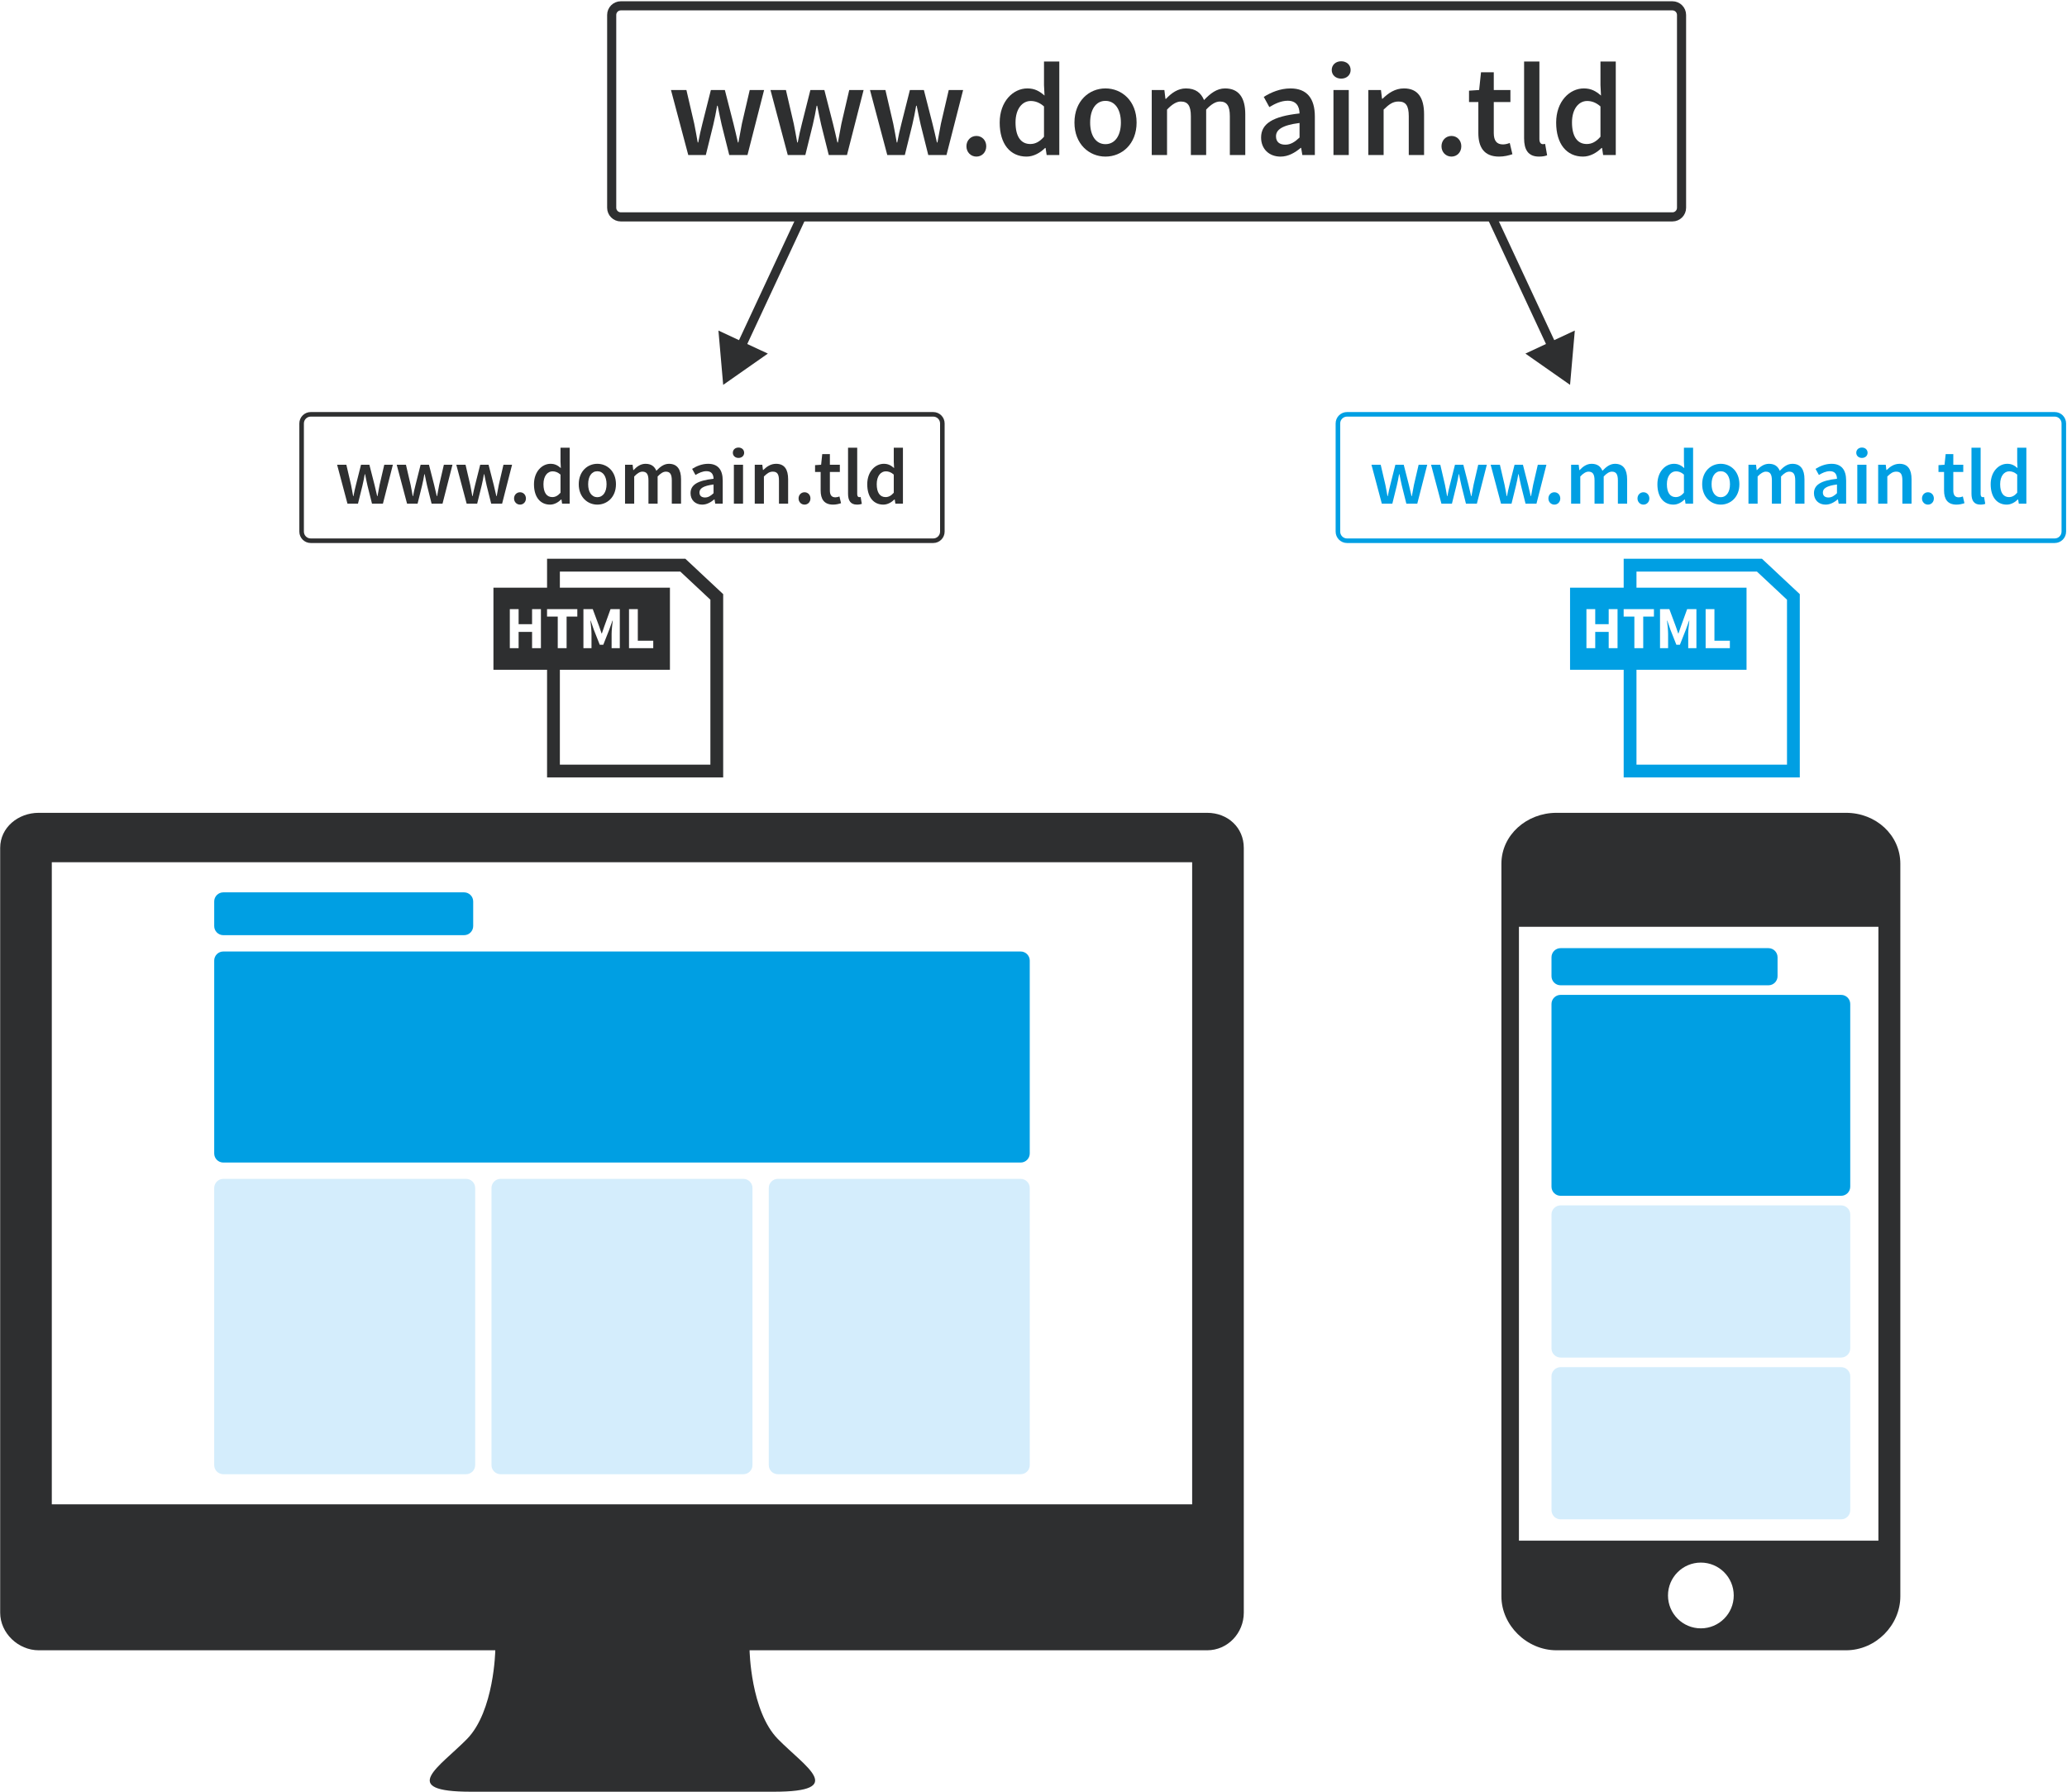 <?xml version="1.0" encoding="utf-8"?>
<!-- Generator: Adobe Illustrator 16.0.0, SVG Export Plug-In . SVG Version: 6.00 Build 0)  -->
<!DOCTYPE svg PUBLIC "-//W3C//DTD SVG 1.1 Tiny//EN" "http://www.w3.org/Graphics/SVG/1.1/DTD/svg11-tiny.dtd">
<svg xmlns="http://www.w3.org/2000/svg" version="1.1" width="300" height="260"><svg xmlns:xlink="http://www.w3.org/1999/xlink" version="1.1" baseProfile="tiny" x="0" y="0" width="300" height="260" viewBox="0 0 453.633 393.215" xml:space="preserve">
<g id="Dynamische" display="none">
	<g display="inline">
		<path fill="#2E2F30" d="M264.939,178.383H138.846h-4.293H8.46c-4.493,0-8.46,3.203-8.46,7.696v152.443v2.956v12.439    c0,4.493,3.967,8.256,8.46,8.256h100.218c0,0-0.226,13.373-6.214,19.476c-5.989,6.102-15.367,11.566,0.904,11.566    c12.987,0,27.053,0,32.202,0c1.302,0,2.033,0,2.033,0c5.148,0,19.214,0,32.201,0c16.27,0,6.893-5.465,0.904-11.566    c-5.987-6.103-6.214-19.476-6.214-19.476h100.445c4.492,0,8.036-3.763,8.036-8.256v-12.439v-2.956V186.079    C272.975,181.586,269.431,178.383,264.939,178.383z M261.641,330.145H11.333V189.223h250.309V330.145z"/>
		<g>
			<path fill="#009FE3" d="M46.98,203.235c0,1.104,0.896,2,2,2h52.849c1.104,0,2-0.896,2-2v-5.398c0-1.104-0.896-2-2-2H48.98     c-1.104,0-2,0.896-2,2V203.235z"/>
			<path fill="#009FE3" d="M46.98,253.135c0,1.104,0.896,2,2,2h175.014c1.104,0,2-0.896,2-2v-42.319c0-1.104-0.896-2-2-2H48.98     c-1.104,0-2,0.896-2,2V253.135z"/>
			<path fill="#D4EDFC" d="M46.98,321.534c0,1.104,0.896,2,2,2h53.285c1.104,0,2-0.896,2-2v-60.818c0-1.104-0.896-2-2-2H48.98     c-1.104,0-2,0.896-2,2V321.534z"/>
			<path fill="#D4EDFC" d="M168.71,321.534c0,1.104,0.896,2,2,2h53.285c1.104,0,2-0.896,2-2v-60.818c0-1.104-0.896-2-2-2H170.71     c-1.104,0-2,0.896-2,2V321.534z"/>
			<path fill="#D4EDFC" d="M107.845,321.534c0,1.104,0.896,2,2,2h53.285c1.104,0,2-0.896,2-2v-60.818c0-1.104-0.896-2-2-2h-53.285     c-1.104,0-2,0.896-2,2V321.534z"/>
		</g>
	</g>
	<g display="inline">
		<g>
			<path fill="#009FE3" d="M340.517,214.234c0,1.104,0.896,2,2,2h45.621c1.104,0,2-0.896,2-2v-4.152c0-1.104-0.896-2-2-2h-45.621     c-1.104,0-2,0.896-2,2V214.234z"/>
			<path fill="#009FE3" d="M340.517,260.431c0,1.104,0.896,2,2,2h61.575c1.104,0,2-0.896,2-2v-40.093c0-1.104-0.896-2-2-2h-61.575     c-1.104,0-2,0.896-2,2V260.431z"/>
			<path fill="#D4EDFC" d="M340.517,295.931c0,1.104,0.896,2,2,2h61.575c1.104,0,2-0.896,2-2v-29.396c0-1.104-0.896-2-2-2h-61.575     c-1.104,0-2,0.896-2,2V295.931z"/>
			<path fill="#D4EDFC" d="M340.517,331.436c0,1.104,0.896,2,2,2h61.575c1.104,0,2-0.896,2-2v-29.398c0-1.104-0.896-2-2-2h-61.575     c-1.104,0-2,0.896-2,2V331.436z"/>
		</g>
		<path fill="#2E2F30" d="M405.163,178.383h-63.543c-6.565,0-12.097,4.885-12.097,11.172v160.791    c0,6.286,5.532,11.827,12.097,11.827h63.543c6.567,0,11.925-5.541,11.925-11.827V189.555    C417.087,183.268,411.73,178.383,405.163,178.383z M373.304,357.361c-3.986,0-7.217-3.231-7.217-7.218    c0-3.983,3.23-7.215,7.217-7.215s7.217,3.231,7.217,7.215C380.521,354.13,377.291,357.361,373.304,357.361z M412.275,338.116    h-78.904V203.401h78.904V338.116z"/>
	</g>
	<g display="inline">
		<path fill="none" stroke="#2E2F30" stroke-width="2" stroke-miterlimit="10" d="M134.23,54.625c0,1.104,0.896,2,2,2h230.834    c1.104,0,2-0.896,2-2V12.306c0-1.104-0.896-2-2-2H136.23c-1.104,0-2,0.896-2,2V54.625z"/>
		<g>
			<path fill="#2E2F30" d="M147.241,28.78h3.388l1.723,7.409c0.292,1.366,0.497,2.702,0.759,4.096h0.117     c0.263-1.395,0.555-2.76,0.905-4.096l1.869-7.409h3.067l1.898,7.409c0.351,1.366,0.643,2.702,0.964,4.096h0.117     c0.263-1.395,0.497-2.73,0.76-4.096l1.723-7.409h3.154l-3.65,14.265h-4.001l-1.665-6.653c-0.321-1.337-0.555-2.644-0.876-4.155     h-0.117c-0.263,1.511-0.525,2.847-0.847,4.184l-1.636,6.624h-3.855L147.241,28.78z"/>
			<path fill="#2E2F30" d="M169.083,28.78h3.388l1.723,7.409c0.292,1.366,0.497,2.702,0.759,4.096h0.117     c0.263-1.395,0.555-2.76,0.905-4.096l1.869-7.409h3.067l1.898,7.409c0.351,1.366,0.643,2.702,0.964,4.096h0.117     c0.263-1.395,0.497-2.73,0.76-4.096l1.723-7.409h3.154l-3.65,14.265h-4.001l-1.665-6.653c-0.321-1.337-0.555-2.644-0.876-4.155     h-0.117c-0.263,1.511-0.525,2.847-0.847,4.184l-1.636,6.624h-3.855L169.083,28.78z"/>
			<path fill="#2E2F30" d="M190.925,28.78h3.388l1.723,7.409c0.292,1.366,0.497,2.702,0.759,4.096h0.117     c0.263-1.395,0.555-2.76,0.905-4.096l1.869-7.409h3.067l1.898,7.409c0.351,1.366,0.643,2.702,0.964,4.096h0.117     c0.263-1.395,0.497-2.73,0.76-4.096l1.723-7.409h3.154l-3.65,14.265h-4.001l-1.665-6.653c-0.321-1.337-0.555-2.644-0.876-4.155     h-0.117c-0.263,1.511-0.525,2.847-0.847,4.184l-1.636,6.624h-3.855L190.925,28.78z"/>
			<path fill="#2E2F30" d="M214.285,38.861c1.227,0,2.161,0.958,2.161,2.266s-0.935,2.266-2.161,2.266s-2.19-0.958-2.19-2.266     S213.059,38.861,214.285,38.861z"/>
			<path fill="#2E2F30" d="M225.47,28.431c1.635,0,2.658,0.61,3.768,1.569l-0.117-2.295v-5.171h3.358v20.511h-2.774l-0.234-1.54     h-0.117c-1.051,1.046-2.512,1.888-4.06,1.888c-3.592,0-5.899-2.76-5.899-7.466C219.396,31.279,222.345,28.431,225.47,28.431z      M226.113,40.633c1.11,0,2.044-0.494,3.008-1.598v-6.653c-0.993-0.871-1.957-1.191-2.921-1.191c-1.84,0-3.329,1.714-3.329,4.707     C222.871,38.978,224.039,40.633,226.113,40.633z"/>
			<path fill="#2E2F30" d="M242.611,28.431c3.592,0,6.834,2.731,6.834,7.496c0,4.735-3.242,7.466-6.834,7.466     c-3.563,0-6.805-2.731-6.805-7.466C235.806,31.163,239.048,28.431,242.611,28.431z M242.611,40.663     c2.103,0,3.388-1.889,3.388-4.735c0-2.876-1.285-4.765-3.388-4.765c-2.103,0-3.359,1.888-3.359,4.765     C239.252,38.774,240.508,40.663,242.611,40.663z"/>
			<path fill="#2E2F30" d="M252.771,28.78h2.774l0.234,1.947h0.117c1.198-1.278,2.6-2.295,4.381-2.295     c2.103,0,3.3,0.959,3.972,2.557c1.373-1.452,2.804-2.557,4.614-2.557c3.038,0,4.439,2.063,4.439,5.666v8.948h-3.388v-8.512     c0-2.354-0.701-3.225-2.19-3.225c-0.905,0-1.898,0.581-3.008,1.772v9.965h-3.359v-8.512c0-2.354-0.701-3.225-2.22-3.225     c-0.876,0-1.898,0.581-3.008,1.772v9.965h-3.359V28.78z"/>
			<path fill="#2E2F30" d="M285.214,33.922c-0.029-1.511-0.672-2.789-2.599-2.789c-1.431,0-2.774,0.639-4.03,1.395l-1.227-2.237     c1.577-0.987,3.592-1.859,5.87-1.859c3.592,0,5.345,2.179,5.345,6.159v8.455h-2.746l-0.263-1.569h-0.088     c-1.285,1.075-2.745,1.917-4.439,1.917c-2.512,0-4.264-1.685-4.264-4.184C276.774,36.16,279.344,34.562,285.214,33.922z      M282.089,40.779c1.168,0,2.074-0.581,3.125-1.569v-3.196c-3.884,0.494-5.169,1.511-5.169,2.935     C280.045,40.227,280.892,40.779,282.089,40.779z"/>
			<path fill="#2E2F30" d="M292.28,24.393c0-1.133,0.876-1.917,2.073-1.917c1.198,0,2.074,0.785,2.074,1.917     c0,1.104-0.876,1.889-2.074,1.889C293.156,26.282,292.28,25.497,292.28,24.393z M292.659,28.78h3.359v14.265h-3.359V28.78z"/>
			<path fill="#2E2F30" d="M300.31,28.78h2.774l0.234,1.918h0.117c1.285-1.25,2.746-2.267,4.702-2.267     c3.066,0,4.41,2.063,4.41,5.666v8.948h-3.359v-8.512c0-2.354-0.671-3.225-2.249-3.225c-1.256,0-2.074,0.61-3.271,1.772v9.965     h-3.359V28.78z"/>
			<path fill="#2E2F30" d="M318.561,38.861c1.227,0,2.161,0.958,2.161,2.266s-0.935,2.266-2.161,2.266s-2.19-0.958-2.19-2.266     S317.334,38.861,318.561,38.861z"/>
			<path fill="#2E2F30" d="M324.459,31.424h-2.044v-2.499l2.22-0.146l0.409-3.893h2.804v3.893h3.651v2.644h-3.651v6.798     c0,1.685,0.643,2.499,2.015,2.499c0.497,0,1.081-0.145,1.49-0.32l0.584,2.47c-0.789,0.262-1.781,0.523-2.92,0.523     c-3.33,0-4.556-2.092-4.556-5.171V31.424z"/>
			<path fill="#2E2F30" d="M334.503,22.534h3.359v17.025c0,0.813,0.379,1.104,0.73,1.104c0.146,0,0.263,0,0.526-0.058l0.438,2.499     c-0.409,0.174-0.993,0.291-1.782,0.291c-2.395,0-3.271-1.54-3.271-4.009V22.534z"/>
			<path fill="#2E2F30" d="M347.616,28.431c1.635,0,2.658,0.61,3.768,1.569l-0.117-2.295v-5.171h3.359v20.511h-2.775l-0.232-1.54     H351.5c-1.053,1.046-2.512,1.888-4.061,1.888c-3.592,0-5.899-2.76-5.899-7.466C341.541,31.279,344.491,28.431,347.616,28.431z      M348.258,40.633c1.109,0,2.045-0.494,3.008-1.598v-6.653c-0.992-0.871-1.957-1.191-2.92-1.191c-1.84,0-3.33,1.714-3.33,4.707     C345.017,38.978,346.184,40.633,348.258,40.633z"/>
		</g>
	</g>
	<path display="inline" fill="#2E2F30" d="M150.395,121.125h-30.352v6.354h-11.77v18.015h11.77v23.63h38.659v-40.229   L150.395,121.125z M118.696,140.746h-1.943v-3.571h-2.955v3.571h-1.931v-8.562h1.931v3.296h2.955v-3.296h1.943V140.746z    M120.038,133.813v-1.628h6.645v1.628h-2.351v6.933h-1.943v-6.933H120.038z M155.893,166.315h-33.04v-20.82h24.16v-18.015h-24.16   v-3.544h26.436c0.681,0.63,5.864,5.489,6.604,6.177C155.893,131.25,155.893,163.759,155.893,166.315z M134.406,134.693   l-0.709,1.982l-1.313,3.322h-0.775l-1.313-3.322l-0.683-1.982h-0.053c0.092,0.827,0.237,2.075,0.237,2.915v3.139h-1.773v-8.562   h2.049l1.431,3.847l0.512,1.497h0.053l0.512-1.497l1.392-3.847h2.036v8.562h-1.799v-3.139c0-0.84,0.157-2.088,0.25-2.915H134.406z    M143.351,139.118v1.628h-5.319v-8.562h1.931v6.934H143.351z"/>
	<path display="inline" fill="#009FE3" d="M386.713,121.125h-30.351v6.354h-11.771v18.015h11.771v23.63h38.658v-40.229   L386.713,121.125z M355.015,140.746h-1.943v-3.571h-2.954v3.571h-1.931v-8.562h1.931v3.296h2.954v-3.296h1.943V140.746z    M356.357,133.813v-1.628h6.645v1.628h-2.351v6.933h-1.943v-6.933H356.357z M392.211,166.315h-33.039v-20.82h24.158v-18.015   h-24.158v-3.544h26.436c0.68,0.63,5.863,5.489,6.604,6.177C392.211,131.25,392.211,163.759,392.211,166.315z M370.725,134.693   l-0.71,1.982l-1.313,3.322h-0.775l-1.313-3.322l-0.683-1.982h-0.054c0.093,0.827,0.237,2.075,0.237,2.915v3.139h-1.773v-8.562   h2.049l1.432,3.847l0.512,1.497h0.053l0.513-1.497l1.392-3.847h2.035v8.562h-1.799v-3.139c0-0.84,0.157-2.088,0.249-2.915H370.725z    M379.67,139.118v1.628h-5.319v-8.562h1.931v6.934H379.67z"/>
	<g display="inline">
		
			<line fill="none" stroke="#2E2F30" stroke-width="2" stroke-miterlimit="10" x1="328.814" y1="56.625" x2="350.582" y2="103.304"/>
		<g>
			<polygon fill="#2E2F30" points="344.418,104.246 354.22,111.108 355.265,99.188    "/>
		</g>
	</g>
	<g display="inline">
		
			<line fill="none" stroke="#2E2F30" stroke-width="2" stroke-miterlimit="10" x1="177.832" y1="56.625" x2="156.066" y2="103.304"/>
		<g>
			<polygon fill="#2E2F30" points="151.383,99.188 152.427,111.108 162.229,104.246    "/>
		</g>
	</g>
</g>
<g id="Responsive_Webdesign" display="none">
	<g display="inline">
		<path fill="#2E2F30" d="M264.939,178.383H138.846h-4.293H8.46c-4.493,0-8.46,3.203-8.46,7.696v152.443v2.956v12.439    c0,4.493,3.967,8.256,8.46,8.256h100.218c0,0-0.226,13.373-6.214,19.476c-5.989,6.102-15.367,11.566,0.904,11.566    c12.987,0,27.053,0,32.202,0c1.302,0,2.033,0,2.033,0c5.148,0,19.214,0,32.201,0c16.27,0,6.893-5.465,0.904-11.566    c-5.987-6.103-6.214-19.476-6.214-19.476h100.445c4.492,0,8.036-3.763,8.036-8.256v-12.439v-2.956V186.079    C272.975,181.586,269.431,178.383,264.939,178.383z M261.641,330.145H11.333V189.223h250.309V330.145z"/>
		<g>
			<path fill="#009FE3" d="M46.98,203.235c0,1.104,0.896,2,2,2h52.849c1.104,0,2-0.896,2-2v-5.398c0-1.104-0.896-2-2-2H48.98     c-1.104,0-2,0.896-2,2V203.235z"/>
			<path fill="#009FE3" d="M46.98,253.135c0,1.104,0.896,2,2,2h175.014c1.104,0,2-0.896,2-2v-42.319c0-1.104-0.896-2-2-2H48.98     c-1.104,0-2,0.896-2,2V253.135z"/>
			<path fill="#D4EDFC" d="M46.98,321.534c0,1.104,0.896,2,2,2h53.285c1.104,0,2-0.896,2-2v-60.818c0-1.104-0.896-2-2-2H48.98     c-1.104,0-2,0.896-2,2V321.534z"/>
			<path fill="#D4EDFC" d="M168.71,321.534c0,1.104,0.896,2,2,2h53.285c1.104,0,2-0.896,2-2v-60.818c0-1.104-0.896-2-2-2H170.71     c-1.104,0-2,0.896-2,2V321.534z"/>
			<path fill="#D4EDFC" d="M107.845,321.534c0,1.104,0.896,2,2,2h53.285c1.104,0,2-0.896,2-2v-60.818c0-1.104-0.896-2-2-2h-53.285     c-1.104,0-2,0.896-2,2V321.534z"/>
		</g>
	</g>
	<g display="inline">
		<g>
			<path fill="#009FE3" d="M378.517,214.234c0,1.104,0.896,2,2,2h45.621c1.104,0,2-0.896,2-2v-4.152c0-1.104-0.896-2-2-2h-45.621     c-1.104,0-2,0.896-2,2V214.234z"/>
			<path fill="#009FE3" d="M378.517,260.431c0,1.104,0.896,2,2,2h61.575c1.104,0,2-0.896,2-2v-40.093c0-1.104-0.896-2-2-2h-61.575     c-1.104,0-2,0.896-2,2V260.431z"/>
			<path fill="#D4EDFC" d="M378.517,295.931c0,1.104,0.896,2,2,2h61.575c1.104,0,2-0.896,2-2v-29.396c0-1.104-0.896-2-2-2h-61.575     c-1.104,0-2,0.896-2,2V295.931z"/>
			<path fill="#D4EDFC" d="M378.517,331.436c0,1.104,0.896,2,2,2h61.575c1.104,0,2-0.896,2-2v-29.398c0-1.104-0.896-2-2-2h-61.575     c-1.104,0-2,0.896-2,2V331.436z"/>
		</g>
		<path fill="#2E2F30" d="M443.163,178.383H379.62c-6.566,0-12.098,4.885-12.098,11.172v160.791c0,6.286,5.531,11.827,12.098,11.827    h63.543c6.567,0,11.925-5.541,11.925-11.827V189.555C455.087,183.268,449.73,178.383,443.163,178.383z M411.304,357.361    c-3.986,0-7.217-3.231-7.217-7.218c0-3.983,3.23-7.215,7.217-7.215s7.217,3.231,7.217,7.215    C418.521,354.13,415.291,357.361,411.304,357.361z M450.275,338.116h-78.903V203.401h78.903V338.116z"/>
	</g>
	<g display="inline">
		<path fill="none" stroke="#2E2F30" stroke-width="2" stroke-miterlimit="10" d="M200.189,41.829c0,1.104,0.896,2,2,2h230.834    c1.104,0,2-0.896,2-2V-0.491c0-1.104-0.896-2-2-2H202.189c-1.104,0-2,0.896-2,2V41.829z"/>
		<g>
			<path fill="#2E2F30" d="M213.2,15.983h3.388l1.723,7.409c0.292,1.366,0.497,2.702,0.759,4.096h0.117     c0.263-1.395,0.555-2.76,0.905-4.096l1.869-7.409h3.067l1.898,7.409c0.351,1.366,0.643,2.702,0.964,4.096h0.117     c0.263-1.395,0.497-2.73,0.76-4.096l1.723-7.409h3.154l-3.65,14.265h-4.001l-1.665-6.653c-0.321-1.337-0.555-2.644-0.876-4.155     h-0.117c-0.263,1.511-0.525,2.847-0.847,4.184l-1.636,6.624h-3.855L213.2,15.983z"/>
			<path fill="#2E2F30" d="M235.042,15.983h3.388l1.723,7.409c0.292,1.366,0.497,2.702,0.759,4.096h0.117     c0.263-1.395,0.555-2.76,0.905-4.096l1.869-7.409h3.067l1.898,7.409c0.351,1.366,0.643,2.702,0.964,4.096h0.117     c0.263-1.395,0.497-2.73,0.76-4.096l1.723-7.409h3.154l-3.65,14.265h-4.001l-1.665-6.653c-0.321-1.337-0.555-2.644-0.876-4.155     h-0.117c-0.263,1.511-0.525,2.847-0.847,4.184l-1.636,6.624h-3.855L235.042,15.983z"/>
			<path fill="#2E2F30" d="M256.884,15.983h3.388l1.723,7.409c0.292,1.366,0.497,2.702,0.759,4.096h0.117     c0.263-1.395,0.555-2.76,0.905-4.096l1.869-7.409h3.067l1.898,7.409c0.351,1.366,0.643,2.702,0.964,4.096h0.117     c0.263-1.395,0.497-2.73,0.76-4.096l1.723-7.409h3.154l-3.65,14.265h-4.001l-1.665-6.653c-0.321-1.337-0.555-2.644-0.876-4.155     h-0.117c-0.263,1.511-0.525,2.847-0.847,4.184l-1.636,6.624h-3.855L256.884,15.983z"/>
			<path fill="#2E2F30" d="M280.244,26.065c1.227,0,2.161,0.958,2.161,2.266s-0.935,2.266-2.161,2.266s-2.19-0.958-2.19-2.266     S279.018,26.065,280.244,26.065z"/>
			<path fill="#2E2F30" d="M291.429,15.635c1.635,0,2.658,0.61,3.768,1.569l-0.117-2.295V9.737h3.358v20.511h-2.774l-0.234-1.54     h-0.117c-1.051,1.046-2.512,1.888-4.06,1.888c-3.592,0-5.899-2.76-5.899-7.466C285.354,18.482,288.304,15.635,291.429,15.635z      M292.072,27.837c1.11,0,2.044-0.494,3.008-1.598v-6.653c-0.993-0.871-1.957-1.191-2.921-1.191c-1.84,0-3.329,1.714-3.329,4.707     C288.83,26.181,289.998,27.837,292.072,27.837z"/>
			<path fill="#2E2F30" d="M308.57,15.635c3.592,0,6.834,2.731,6.834,7.496c0,4.735-3.242,7.466-6.834,7.466     c-3.563,0-6.805-2.731-6.805-7.466C301.765,18.366,305.007,15.635,308.57,15.635z M308.57,27.866     c2.103,0,3.388-1.889,3.388-4.735c0-2.876-1.285-4.765-3.388-4.765c-2.103,0-3.359,1.888-3.359,4.765     C305.211,25.978,306.467,27.866,308.57,27.866z"/>
			<path fill="#2E2F30" d="M318.73,15.983h2.774l0.234,1.947h0.117c1.198-1.278,2.6-2.295,4.381-2.295     c2.103,0,3.3,0.959,3.972,2.557c1.373-1.452,2.804-2.557,4.614-2.557c3.038,0,4.439,2.063,4.439,5.666v8.948h-3.388v-8.512     c0-2.354-0.701-3.225-2.19-3.225c-0.905,0-1.898,0.581-3.008,1.772v9.965h-3.359v-8.512c0-2.354-0.701-3.225-2.22-3.225     c-0.876,0-1.898,0.581-3.008,1.772v9.965h-3.359V15.983z"/>
			<path fill="#2E2F30" d="M351.173,21.126c-0.029-1.511-0.672-2.789-2.599-2.789c-1.432,0-2.775,0.639-4.031,1.395l-1.227-2.237     c1.577-0.987,3.591-1.859,5.871-1.859c3.592,0,5.344,2.179,5.344,6.159v8.455h-2.745l-0.263-1.569h-0.088     c-1.285,1.075-2.745,1.917-4.439,1.917c-2.511,0-4.264-1.685-4.264-4.184C342.733,23.363,345.303,21.765,351.173,21.126z      M348.048,27.982c1.169,0,2.073-0.581,3.125-1.569v-3.196c-3.884,0.494-5.169,1.511-5.169,2.935     C346.004,27.431,346.851,27.982,348.048,27.982z"/>
			<path fill="#2E2F30" d="M358.239,11.597c0-1.133,0.876-1.917,2.073-1.917c1.198,0,2.073,0.785,2.073,1.917     c0,1.104-0.875,1.889-2.073,1.889C359.115,13.485,358.239,12.701,358.239,11.597z M358.618,15.983h3.359v14.265h-3.359V15.983z"/>
			<path fill="#2E2F30" d="M366.268,15.983h2.775l0.233,1.918h0.116c1.285-1.25,2.746-2.267,4.703-2.267     c3.066,0,4.41,2.063,4.41,5.666v8.948h-3.359v-8.512c0-2.354-0.672-3.225-2.248-3.225c-1.256,0-2.074,0.61-3.271,1.772v9.965     h-3.359V15.983z"/>
			<path fill="#2E2F30" d="M384.52,26.065c1.227,0,2.16,0.958,2.16,2.266s-0.934,2.266-2.16,2.266s-2.191-0.958-2.191-2.266     S383.293,26.065,384.52,26.065z"/>
			<path fill="#2E2F30" d="M390.418,18.627h-2.045v-2.499l2.22-0.146l0.409-3.893h2.803v3.893h3.651v2.644h-3.651v6.798     c0,1.685,0.643,2.499,2.016,2.499c0.496,0,1.08-0.145,1.49-0.32l0.584,2.47c-0.789,0.262-1.781,0.523-2.921,0.523     c-3.329,0-4.556-2.092-4.556-5.171V18.627z"/>
			<path fill="#2E2F30" d="M400.462,9.737h3.358v17.025c0,0.813,0.38,1.104,0.73,1.104c0.146,0,0.263,0,0.525-0.058l0.438,2.499     c-0.409,0.174-0.993,0.291-1.782,0.291c-2.395,0-3.271-1.54-3.271-4.009V9.737z"/>
			<path fill="#2E2F30" d="M413.575,15.635c1.635,0,2.658,0.61,3.768,1.569l-0.117-2.295V9.737h3.359v20.511h-2.775l-0.232-1.54     h-0.117c-1.053,1.046-2.512,1.888-4.061,1.888c-3.592,0-5.898-2.76-5.898-7.466C407.5,18.482,410.45,15.635,413.575,15.635z      M414.217,27.837c1.109,0,2.045-0.494,3.008-1.598v-6.653c-0.992-0.871-1.957-1.191-2.92-1.191c-1.84,0-3.33,1.714-3.33,4.707     C410.975,26.181,412.143,27.837,414.217,27.837z"/>
		</g>
	</g>
	<path display="inline" fill="#009FE3" d="M333.513,89.125h-30.351v6.354h-11.771v18.015h11.771v23.63h38.658V96.896L333.513,89.125   z M301.815,108.746h-1.943v-3.571h-2.954v3.571h-1.931v-8.562h1.931v3.296h2.954v-3.296h1.943V108.746z M303.157,101.813v-1.628   h6.645v1.628h-2.351v6.933h-1.943v-6.933H303.157z M339.011,134.315h-33.039v-20.82h24.158V95.479h-24.158v-3.544h26.436   c0.68,0.63,5.863,5.489,6.604,6.177C339.011,99.25,339.011,131.759,339.011,134.315z M317.525,102.693l-0.71,1.982l-1.313,3.322   h-0.775l-1.313-3.322l-0.683-1.982h-0.054c0.093,0.827,0.237,2.075,0.237,2.915v3.139h-1.773v-8.562h2.049l1.432,3.847l0.512,1.497   h0.053l0.513-1.497l1.392-3.847h2.035v8.562h-1.799v-3.139c0-0.84,0.157-2.088,0.249-2.915H317.525z M326.47,107.118v1.628h-5.319   v-8.562h1.931v6.934H326.47z"/>
	<g display="inline">
		<line fill="none" stroke="#2E2F30" stroke-width="2" stroke-miterlimit="10" x1="319.82" y1="43.829" x2="319.821" y2="75.514"/>
		<g>
			<polygon fill="#2E2F30" points="313.837,73.763 319.821,84.125 325.804,73.763    "/>
		</g>
	</g>
	<g display="inline">
		
			<line fill="none" stroke="#2E2F30" stroke-width="2" stroke-miterlimit="10" x1="345.821" y1="142.116" x2="363.995" y2="168.071"/>
		<g>
			<polygon fill="#2E2F30" points="358.089,170.069 368.934,175.125 367.892,163.205    "/>
		</g>
	</g>
	<g display="inline">
		
			<line fill="none" stroke="#2E2F30" stroke-width="2" stroke-miterlimit="10" x1="299.176" y1="142.116" x2="281.002" y2="168.071"/>
		<g>
			<polygon fill="#2E2F30" points="277.104,163.205 276.063,175.125 286.908,170.069    "/>
		</g>
	</g>
</g>
<g id="Unterschiedliche">
	<g>
		<path fill="#2E2F30" d="M264.939,178.383H138.846h-4.293H8.46c-4.493,0-8.46,3.203-8.46,7.696v152.443v2.956v12.439    c0,4.493,3.967,8.256,8.46,8.256h100.218c0,0-0.226,13.373-6.214,19.476c-5.989,6.102-15.367,11.566,0.904,11.566    c12.987,0,27.053,0,32.202,0c1.302,0,2.033,0,2.033,0c5.148,0,19.214,0,32.201,0c16.27,0,6.893-5.465,0.904-11.566    c-5.987-6.103-6.214-19.476-6.214-19.476h100.445c4.492,0,8.036-3.763,8.036-8.256v-12.439v-2.956V186.079    C272.975,181.586,269.431,178.383,264.939,178.383z M261.641,330.145H11.333V189.223h250.309V330.145z"/>
		<g>
			<path fill="#009FE3" d="M46.98,203.235c0,1.104,0.896,2,2,2h52.849c1.104,0,2-0.896,2-2v-5.398c0-1.104-0.896-2-2-2H48.98     c-1.104,0-2,0.896-2,2V203.235z"/>
			<path fill="#009FE3" d="M46.98,253.135c0,1.104,0.896,2,2,2h175.014c1.104,0,2-0.896,2-2v-42.319c0-1.104-0.896-2-2-2H48.98     c-1.104,0-2,0.896-2,2V253.135z"/>
			<path fill="#D4EDFC" d="M46.98,321.534c0,1.104,0.896,2,2,2h53.285c1.104,0,2-0.896,2-2v-60.818c0-1.104-0.896-2-2-2H48.98     c-1.104,0-2,0.896-2,2V321.534z"/>
			<path fill="#D4EDFC" d="M168.71,321.534c0,1.104,0.896,2,2,2h53.285c1.104,0,2-0.896,2-2v-60.818c0-1.104-0.896-2-2-2H170.71     c-1.104,0-2,0.896-2,2V321.534z"/>
			<path fill="#D4EDFC" d="M107.845,321.534c0,1.104,0.896,2,2,2h53.285c1.104,0,2-0.896,2-2v-60.818c0-1.104-0.896-2-2-2h-53.285     c-1.104,0-2,0.896-2,2V321.534z"/>
		</g>
	</g>
	<g>
		<g>
			<path fill="#009FE3" d="M340.517,214.234c0,1.104,0.896,2,2,2h45.621c1.104,0,2-0.896,2-2v-4.152c0-1.104-0.896-2-2-2h-45.621     c-1.104,0-2,0.896-2,2V214.234z"/>
			<path fill="#009FE3" d="M340.517,260.431c0,1.104,0.896,2,2,2h61.575c1.104,0,2-0.896,2-2v-40.093c0-1.104-0.896-2-2-2h-61.575     c-1.104,0-2,0.896-2,2V260.431z"/>
			<path fill="#D4EDFC" d="M340.517,295.931c0,1.104,0.896,2,2,2h61.575c1.104,0,2-0.896,2-2v-29.396c0-1.104-0.896-2-2-2h-61.575     c-1.104,0-2,0.896-2,2V295.931z"/>
			<path fill="#D4EDFC" d="M340.517,331.436c0,1.104,0.896,2,2,2h61.575c1.104,0,2-0.896,2-2v-29.398c0-1.104-0.896-2-2-2h-61.575     c-1.104,0-2,0.896-2,2V331.436z"/>
		</g>
		<path fill="#2E2F30" d="M405.163,178.383h-63.543c-6.565,0-12.097,4.885-12.097,11.172v160.791    c0,6.286,5.532,11.827,12.097,11.827h63.543c6.567,0,11.925-5.541,11.925-11.827V189.555    C417.087,183.268,411.73,178.383,405.163,178.383z M373.304,357.361c-3.986,0-7.217-3.231-7.217-7.218    c0-3.983,3.23-7.215,7.217-7.215s7.217,3.231,7.217,7.215C380.521,354.13,377.291,357.361,373.304,357.361z M412.275,338.116    h-78.904V203.401h78.904V338.116z"/>
	</g>
	<g>
		<path fill="none" stroke="#2E2F30" stroke-width="2" stroke-miterlimit="10" d="M134.23,45.598c0,1.104,0.896,2,2,2h230.834    c1.104,0,2-0.896,2-2V3.279c0-1.104-0.896-2-2-2H136.23c-1.104,0-2,0.896-2,2V45.598z"/>
		<g>
			<path fill="#2E2F30" d="M147.241,19.753h3.388l1.723,7.409c0.292,1.366,0.497,2.702,0.759,4.096h0.117     c0.263-1.395,0.555-2.76,0.905-4.096l1.869-7.409h3.067l1.898,7.409c0.351,1.366,0.643,2.702,0.964,4.096h0.117     c0.263-1.395,0.497-2.73,0.76-4.096l1.723-7.409h3.154l-3.65,14.265h-4.001l-1.665-6.653c-0.321-1.337-0.555-2.644-0.876-4.155     h-0.117c-0.263,1.511-0.525,2.847-0.847,4.184l-1.636,6.624h-3.855L147.241,19.753z"/>
			<path fill="#2E2F30" d="M169.083,19.753h3.388l1.723,7.409c0.292,1.366,0.497,2.702,0.759,4.096h0.117     c0.263-1.395,0.555-2.76,0.905-4.096l1.869-7.409h3.067l1.898,7.409c0.351,1.366,0.643,2.702,0.964,4.096h0.117     c0.263-1.395,0.497-2.73,0.76-4.096l1.723-7.409h3.154l-3.65,14.265h-4.001l-1.665-6.653c-0.321-1.337-0.555-2.644-0.876-4.155     h-0.117c-0.263,1.511-0.525,2.847-0.847,4.184l-1.636,6.624h-3.855L169.083,19.753z"/>
			<path fill="#2E2F30" d="M190.925,19.753h3.388l1.723,7.409c0.292,1.366,0.497,2.702,0.759,4.096h0.117     c0.263-1.395,0.555-2.76,0.905-4.096l1.869-7.409h3.067l1.898,7.409c0.351,1.366,0.643,2.702,0.964,4.096h0.117     c0.263-1.395,0.497-2.73,0.76-4.096l1.723-7.409h3.154l-3.65,14.265h-4.001l-1.665-6.653c-0.321-1.337-0.555-2.644-0.876-4.155     h-0.117c-0.263,1.511-0.525,2.847-0.847,4.184l-1.636,6.624h-3.855L190.925,19.753z"/>
			<path fill="#2E2F30" d="M214.285,29.834c1.227,0,2.161,0.958,2.161,2.266s-0.935,2.266-2.161,2.266s-2.19-0.958-2.19-2.266     S213.059,29.834,214.285,29.834z"/>
			<path fill="#2E2F30" d="M225.47,19.404c1.635,0,2.658,0.61,3.768,1.569l-0.117-2.295v-5.171h3.358v20.511h-2.774l-0.234-1.54     h-0.117c-1.051,1.046-2.512,1.888-4.06,1.888c-3.592,0-5.899-2.76-5.899-7.466C219.396,22.252,222.345,19.404,225.47,19.404z      M226.113,31.606c1.11,0,2.044-0.494,3.008-1.598v-6.653c-0.993-0.871-1.957-1.191-2.921-1.191c-1.84,0-3.329,1.714-3.329,4.707     C222.871,29.951,224.039,31.606,226.113,31.606z"/>
			<path fill="#2E2F30" d="M242.611,19.404c3.592,0,6.834,2.731,6.834,7.496c0,4.735-3.242,7.466-6.834,7.466     c-3.563,0-6.805-2.731-6.805-7.466C235.806,22.136,239.048,19.404,242.611,19.404z M242.611,31.636     c2.103,0,3.388-1.889,3.388-4.735c0-2.876-1.285-4.765-3.388-4.765c-2.103,0-3.359,1.888-3.359,4.765     C239.252,29.747,240.508,31.636,242.611,31.636z"/>
			<path fill="#2E2F30" d="M252.771,19.753h2.774l0.234,1.947h0.117c1.198-1.278,2.6-2.295,4.381-2.295     c2.103,0,3.3,0.959,3.972,2.557c1.373-1.452,2.804-2.557,4.614-2.557c3.038,0,4.439,2.063,4.439,5.666v8.948h-3.388v-8.512     c0-2.354-0.701-3.225-2.19-3.225c-0.905,0-1.898,0.581-3.008,1.772v9.965h-3.359v-8.512c0-2.354-0.701-3.225-2.22-3.225     c-0.876,0-1.898,0.581-3.008,1.772v9.965h-3.359V19.753z"/>
			<path fill="#2E2F30" d="M285.214,24.896c-0.029-1.511-0.672-2.789-2.599-2.789c-1.431,0-2.774,0.639-4.03,1.395l-1.227-2.237     c1.577-0.987,3.592-1.859,5.87-1.859c3.592,0,5.345,2.179,5.345,6.159v8.455h-2.746l-0.263-1.569h-0.088     c-1.285,1.075-2.745,1.917-4.439,1.917c-2.512,0-4.264-1.685-4.264-4.184C276.774,27.133,279.344,25.535,285.214,24.896z      M282.089,31.752c1.168,0,2.074-0.581,3.125-1.569v-3.196c-3.884,0.494-5.169,1.511-5.169,2.935     C280.045,31.2,280.892,31.752,282.089,31.752z"/>
			<path fill="#2E2F30" d="M292.28,15.366c0-1.133,0.876-1.917,2.073-1.917c1.198,0,2.074,0.785,2.074,1.917     c0,1.104-0.876,1.889-2.074,1.889C293.156,17.255,292.28,16.47,292.28,15.366z M292.659,19.753h3.359v14.265h-3.359V19.753z"/>
			<path fill="#2E2F30" d="M300.31,19.753h2.774l0.234,1.918h0.117c1.285-1.25,2.746-2.267,4.702-2.267     c3.066,0,4.41,2.063,4.41,5.666v8.948h-3.359v-8.512c0-2.354-0.671-3.225-2.249-3.225c-1.256,0-2.074,0.61-3.271,1.772v9.965     h-3.359V19.753z"/>
			<path fill="#2E2F30" d="M318.561,29.834c1.227,0,2.161,0.958,2.161,2.266s-0.935,2.266-2.161,2.266s-2.19-0.958-2.19-2.266     S317.334,29.834,318.561,29.834z"/>
			<path fill="#2E2F30" d="M324.459,22.397h-2.044v-2.499l2.22-0.146l0.409-3.893h2.804v3.893h3.651v2.644h-3.651v6.798     c0,1.685,0.643,2.499,2.015,2.499c0.497,0,1.081-0.145,1.49-0.32l0.584,2.47c-0.789,0.262-1.781,0.523-2.92,0.523     c-3.33,0-4.556-2.092-4.556-5.171V22.397z"/>
			<path fill="#2E2F30" d="M334.503,13.507h3.359v17.025c0,0.813,0.379,1.104,0.73,1.104c0.146,0,0.263,0,0.526-0.058l0.438,2.499     c-0.409,0.174-0.993,0.291-1.782,0.291c-2.395,0-3.271-1.54-3.271-4.009V13.507z"/>
			<path fill="#2E2F30" d="M347.616,19.404c1.635,0,2.658,0.61,3.768,1.569l-0.117-2.295v-5.171h3.359v20.511h-2.775l-0.232-1.54     H351.5c-1.053,1.046-2.512,1.888-4.061,1.888c-3.592,0-5.899-2.76-5.899-7.466C341.541,22.252,344.491,19.404,347.616,19.404z      M348.258,31.606c1.109,0,2.045-0.494,3.008-1.598v-6.653c-0.992-0.871-1.957-1.191-2.92-1.191c-1.84,0-3.33,1.714-3.33,4.707     C345.017,29.951,346.184,31.606,348.258,31.606z"/>
		</g>
	</g>
	<path fill="#2E2F30" d="M150.395,122.625h-30.352v6.354h-11.77v18.015h11.77v23.63h38.659v-40.229L150.395,122.625z    M118.696,142.246h-1.943v-3.571h-2.955v3.571h-1.931v-8.562h1.931v3.296h2.955v-3.296h1.943V142.246z M120.038,135.313v-1.628   h6.645v1.628h-2.351v6.933h-1.943v-6.933H120.038z M155.893,167.815h-33.04v-20.82h24.16v-18.015h-24.16v-3.544h26.436   c0.681,0.63,5.864,5.489,6.604,6.177C155.893,132.75,155.893,165.259,155.893,167.815z M134.406,136.193l-0.709,1.982l-1.313,3.322   h-0.775l-1.313-3.322l-0.683-1.982h-0.053c0.092,0.827,0.237,2.075,0.237,2.915v3.139h-1.773v-8.562h2.049l1.431,3.847l0.512,1.497   h0.053l0.512-1.497l1.392-3.847h2.036v8.562h-1.799v-3.139c0-0.84,0.157-2.088,0.25-2.915H134.406z M143.351,140.618v1.628h-5.319   v-8.562h1.931v6.934H143.351z"/>
	<path fill="#009FE3" d="M386.713,122.625h-30.351v6.354h-11.771v18.015h11.771v23.63h38.658v-40.229L386.713,122.625z    M355.015,142.246h-1.943v-3.571h-2.954v3.571h-1.931v-8.562h1.931v3.296h2.954v-3.296h1.943V142.246z M356.357,135.313v-1.628   h6.645v1.628h-2.351v6.933h-1.943v-6.933H356.357z M392.211,167.815h-33.039v-20.82h24.158v-18.015h-24.158v-3.544h26.436   c0.68,0.63,5.863,5.489,6.604,6.177C392.211,132.75,392.211,165.259,392.211,167.815z M370.725,136.193l-0.71,1.982l-1.313,3.322   h-0.775l-1.313-3.322l-0.683-1.982h-0.054c0.093,0.827,0.237,2.075,0.237,2.915v3.139h-1.773v-8.562h2.049l1.432,3.847l0.512,1.497   h0.053l0.513-1.497l1.392-3.847h2.035v8.562h-1.799v-3.139c0-0.84,0.157-2.088,0.249-2.915H370.725z M379.67,140.618v1.628h-5.319   v-8.562h1.931v6.934H379.67z"/>
	<g>
		<line fill="none" stroke="#2E2F30" stroke-width="2" stroke-miterlimit="10" x1="175.892" y1="47.598" x2="162.341" y2="76.658"/>
		<g>
			<polygon fill="#2E2F30" points="157.658,72.543 158.702,84.462 168.504,77.6    "/>
		</g>
	</g>
	<g>
		<line fill="none" stroke="#2E2F30" stroke-width="2" stroke-miterlimit="10" x1="327.402" y1="47.598" x2="340.953" y2="76.658"/>
		<g>
			<polygon fill="#2E2F30" points="334.79,77.601 344.592,84.462 345.636,72.542    "/>
		</g>
	</g>
	<g>
		<path fill="none" stroke="#2E2F30" stroke-miterlimit="10" d="M66.167,116.67c0,1.104,0.896,2,2,2h136.642c1.104,0,2-0.896,2-2    V92.929c0-1.104-0.896-2-2-2H68.167c-1.104,0-2,0.896-2,2V116.67z"/>
		<g>
			<path fill="#2E2F30" d="M73.958,101.995h2.028l1.032,4.436c0.175,0.817,0.297,1.618,0.455,2.453h0.07     c0.157-0.835,0.333-1.653,0.542-2.453l1.119-4.436h1.836l1.136,4.436c0.21,0.817,0.385,1.618,0.577,2.453h0.07     c0.158-0.835,0.297-1.635,0.455-2.453l1.031-4.436h1.889l-2.186,8.541h-2.396l-0.997-3.983c-0.192-0.8-0.332-1.583-0.524-2.488     h-0.07c-0.157,0.905-0.314,1.705-0.507,2.505l-0.979,3.966h-2.308L73.958,101.995z"/>
			<path fill="#2E2F30" d="M87.04,101.995h2.028l1.032,4.436c0.175,0.817,0.297,1.618,0.455,2.453h0.07     c0.157-0.835,0.333-1.653,0.542-2.453l1.119-4.436h1.836l1.136,4.436c0.21,0.817,0.385,1.618,0.577,2.453h0.07     c0.158-0.835,0.297-1.635,0.455-2.453l1.031-4.436h1.889l-2.186,8.541h-2.396l-0.997-3.983c-0.192-0.8-0.332-1.583-0.524-2.488     h-0.07c-0.157,0.905-0.314,1.705-0.507,2.505l-0.979,3.966h-2.308L87.04,101.995z"/>
			<path fill="#2E2F30" d="M100.121,101.995h2.028l1.032,4.436c0.175,0.817,0.297,1.618,0.455,2.453h0.07     c0.157-0.835,0.333-1.653,0.542-2.453l1.119-4.436h1.836l1.136,4.436c0.21,0.817,0.385,1.618,0.577,2.453h0.07     c0.158-0.835,0.297-1.635,0.455-2.453l1.031-4.436h1.889l-2.186,8.541h-2.396l-0.997-3.983c-0.192-0.8-0.332-1.583-0.524-2.488     h-0.07c-0.157,0.905-0.314,1.705-0.507,2.505l-0.979,3.966h-2.308L100.121,101.995z"/>
			<path fill="#2E2F30" d="M114.11,108.031c0.734,0,1.294,0.574,1.294,1.357s-0.56,1.356-1.294,1.356s-1.312-0.574-1.312-1.356     S113.376,108.031,114.11,108.031z"/>
			<path fill="#2E2F30" d="M120.809,101.786c0.979,0,1.591,0.365,2.256,0.939l-0.07-1.374v-3.096h2.011v12.281h-1.661l-0.14-0.922     h-0.07c-0.629,0.626-1.504,1.13-2.431,1.13c-2.151,0-3.532-1.652-3.532-4.47C117.171,103.491,118.938,101.786,120.809,101.786z      M121.193,109.092c0.665,0,1.224-0.296,1.801-0.957v-3.983c-0.595-0.522-1.172-0.713-1.749-0.713     c-1.102,0-1.993,1.026-1.993,2.818C119.252,108.101,119.952,109.092,121.193,109.092z"/>
			<path fill="#2E2F30" d="M131.074,101.786c2.151,0,4.092,1.635,4.092,4.488c0,2.835-1.941,4.47-4.092,4.47     c-2.133,0-4.075-1.635-4.075-4.47C127,103.421,128.941,101.786,131.074,101.786z M131.074,109.109     c1.259,0,2.028-1.131,2.028-2.835c0-1.722-0.77-2.853-2.028-2.853c-1.259,0-2.011,1.131-2.011,2.853     C129.063,107.979,129.815,109.109,131.074,109.109z"/>
			<path fill="#2E2F30" d="M137.16,101.995h1.661l0.14,1.166h0.07c0.717-0.766,1.557-1.374,2.623-1.374     c1.259,0,1.976,0.574,2.378,1.531c0.822-0.87,1.679-1.531,2.763-1.531c1.819,0,2.658,1.235,2.658,3.392v5.358h-2.028v-5.097     c0-1.409-0.419-1.931-1.312-1.931c-0.542,0-1.137,0.348-1.801,1.062v5.966h-2.011v-5.097c0-1.409-0.419-1.931-1.329-1.931     c-0.524,0-1.136,0.348-1.801,1.062v5.966h-2.011V101.995z"/>
			<path fill="#2E2F30" d="M156.589,105.074c-0.018-0.905-0.402-1.67-1.556-1.67c-0.857,0-1.661,0.382-2.413,0.835l-0.734-1.339     c0.944-0.592,2.15-1.113,3.515-1.113c2.151,0,3.2,1.305,3.2,3.688v5.062h-1.644l-0.157-0.939h-0.053     c-0.769,0.644-1.644,1.148-2.658,1.148c-1.504,0-2.553-1.009-2.553-2.505C151.535,106.413,153.074,105.456,156.589,105.074z      M154.718,109.179c0.7,0,1.242-0.348,1.871-0.939v-1.913c-2.326,0.295-3.095,0.904-3.095,1.757     C153.494,108.848,154.001,109.179,154.718,109.179z"/>
			<path fill="#2E2F30" d="M160.821,99.368c0-0.679,0.524-1.148,1.241-1.148c0.717,0,1.242,0.47,1.242,1.148     c0,0.661-0.524,1.13-1.242,1.13C161.346,100.499,160.821,100.029,160.821,99.368z M161.048,101.995h2.011v8.541h-2.011V101.995z"/>
			<path fill="#2E2F30" d="M165.63,101.995h1.661l0.14,1.148h0.07c0.77-0.748,1.644-1.356,2.815-1.356     c1.836,0,2.641,1.235,2.641,3.392v5.358h-2.011v-5.097c0-1.409-0.402-1.931-1.346-1.931c-0.752,0-1.242,0.366-1.958,1.062v5.966     h-2.011V101.995z"/>
			<path fill="#2E2F30" d="M176.561,108.031c0.734,0,1.294,0.574,1.294,1.357s-0.56,1.356-1.294,1.356s-1.312-0.574-1.312-1.356     S175.826,108.031,176.561,108.031z"/>
			<path fill="#2E2F30" d="M180.093,103.578h-1.224v-1.496l1.329-0.087l0.245-2.331h1.679v2.331h2.186v1.583h-2.186v4.07     c0,1.009,0.385,1.496,1.207,1.496c0.297,0,0.647-0.087,0.892-0.191l0.35,1.479c-0.472,0.157-1.066,0.313-1.749,0.313     c-1.994,0-2.728-1.252-2.728-3.096V103.578z"/>
			<path fill="#2E2F30" d="M186.109,98.255h2.011v10.193c0,0.487,0.227,0.661,0.437,0.661c0.087,0,0.157,0,0.315-0.035l0.262,1.496     c-0.245,0.104-0.595,0.174-1.067,0.174c-1.434,0-1.958-0.922-1.958-2.4V98.255z"/>
			<path fill="#2E2F30" d="M193.961,101.786c0.979,0,1.591,0.365,2.256,0.939l-0.07-1.374v-3.096h2.011v12.281h-1.661l-0.14-0.922     h-0.07c-0.629,0.626-1.504,1.13-2.431,1.13c-2.151,0-3.532-1.652-3.532-4.47C190.324,103.491,192.09,101.786,193.961,101.786z      M194.346,109.092c0.665,0,1.224-0.296,1.801-0.957v-3.983c-0.595-0.522-1.172-0.713-1.749-0.713     c-1.102,0-1.993,1.026-1.993,2.818C192.405,108.101,193.104,109.092,194.346,109.092z"/>
		</g>
	</g>
	<g>
		<path fill="none" stroke="#009FE3" stroke-miterlimit="10" d="M293.636,116.67c0,1.104,0.896,2,2,2h155.337c1.104,0,2-0.896,2-2    V92.929c0-1.104-0.896-2-2-2H295.636c-1.104,0-2,0.896-2,2V116.67z"/>
		<g>
			<path fill="#009FE3" d="M301,101.995h2.028l1.032,4.436c0.175,0.817,0.297,1.618,0.455,2.453h0.07     c0.157-0.835,0.333-1.653,0.542-2.453l1.119-4.436h1.836l1.136,4.436c0.21,0.817,0.385,1.618,0.577,2.453h0.07     c0.158-0.835,0.297-1.635,0.455-2.453l1.031-4.436h1.889l-2.186,8.541h-2.396l-0.997-3.983c-0.192-0.8-0.332-1.583-0.524-2.488     h-0.07c-0.157,0.905-0.314,1.705-0.507,2.505l-0.979,3.966h-2.308L301,101.995z"/>
			<path fill="#009FE3" d="M314.082,101.995h2.028l1.032,4.436c0.175,0.817,0.297,1.618,0.455,2.453h0.07     c0.157-0.835,0.333-1.653,0.542-2.453l1.119-4.436h1.836l1.136,4.436c0.21,0.817,0.385,1.618,0.577,2.453h0.07     c0.158-0.835,0.297-1.635,0.455-2.453l1.031-4.436h1.889l-2.186,8.541h-2.396l-0.997-3.983c-0.192-0.8-0.332-1.583-0.524-2.488     h-0.07c-0.157,0.905-0.314,1.705-0.507,2.505l-0.979,3.966h-2.308L314.082,101.995z"/>
			<path fill="#009FE3" d="M327.163,101.995h2.028l1.032,4.436c0.175,0.817,0.297,1.618,0.455,2.453h0.07     c0.157-0.835,0.333-1.653,0.542-2.453l1.119-4.436h1.836l1.136,4.436c0.21,0.817,0.385,1.618,0.577,2.453h0.07     c0.158-0.835,0.297-1.635,0.455-2.453l1.031-4.436h1.889l-2.186,8.541h-2.396l-0.997-3.983c-0.192-0.8-0.332-1.583-0.524-2.488     h-0.07c-0.157,0.905-0.314,1.705-0.507,2.505l-0.979,3.966h-2.308L327.163,101.995z"/>
			<path fill="#009FE3" d="M341.152,108.031c0.734,0,1.294,0.574,1.294,1.357s-0.56,1.356-1.294,1.356s-1.312-0.574-1.312-1.356     S340.418,108.031,341.152,108.031z"/>
			<path fill="#009FE3" d="M344.825,101.995h1.661l0.14,1.166h0.07c0.717-0.766,1.557-1.374,2.623-1.374     c1.26,0,1.977,0.574,2.379,1.531c0.821-0.87,1.678-1.531,2.762-1.531c1.819,0,2.658,1.235,2.658,3.392v5.358h-2.028v-5.097     c0-1.409-0.419-1.931-1.312-1.931c-0.542,0-1.137,0.348-1.801,1.062v5.966h-2.012v-5.097c0-1.409-0.419-1.931-1.328-1.931     c-0.525,0-1.137,0.348-1.801,1.062v5.966h-2.012V101.995z"/>
			<path fill="#009FE3" d="M360.704,108.031c0.734,0,1.295,0.574,1.295,1.357s-0.561,1.356-1.295,1.356s-1.311-0.574-1.311-1.356     S359.969,108.031,360.704,108.031z"/>
			<path fill="#009FE3" d="M367.402,101.786c0.979,0,1.591,0.365,2.256,0.939l-0.07-1.374v-3.096h2.011v12.281h-1.66l-0.141-0.922     h-0.07c-0.629,0.626-1.504,1.13-2.43,1.13c-2.151,0-3.533-1.652-3.533-4.47C363.764,103.491,365.531,101.786,367.402,101.786z      M367.787,109.092c0.665,0,1.224-0.296,1.801-0.957v-3.983c-0.595-0.522-1.171-0.713-1.749-0.713     c-1.102,0-1.992,1.026-1.992,2.818C365.846,108.101,366.545,109.092,367.787,109.092z"/>
			<path fill="#009FE3" d="M377.667,101.786c2.151,0,4.092,1.635,4.092,4.488c0,2.835-1.94,4.47-4.092,4.47     c-2.134,0-4.075-1.635-4.075-4.47C373.592,103.421,375.534,101.786,377.667,101.786z M377.667,109.109     c1.259,0,2.028-1.131,2.028-2.835c0-1.722-0.77-2.853-2.028-2.853s-2.011,1.131-2.011,2.853     C375.657,107.979,376.409,109.109,377.667,109.109z"/>
			<path fill="#009FE3" d="M383.753,101.995h1.661l0.141,1.166h0.069c0.718-0.766,1.557-1.374,2.623-1.374     c1.259,0,1.976,0.574,2.378,1.531c0.822-0.87,1.68-1.531,2.764-1.531c1.818,0,2.657,1.235,2.657,3.392v5.358h-2.028v-5.097     c0-1.409-0.42-1.931-1.312-1.931c-0.542,0-1.137,0.348-1.801,1.062v5.966h-2.011v-5.097c0-1.409-0.42-1.931-1.33-1.931     c-0.523,0-1.136,0.348-1.801,1.062v5.966h-2.011V101.995z"/>
			<path fill="#009FE3" d="M403.182,105.074c-0.018-0.905-0.402-1.67-1.557-1.67c-0.856,0-1.66,0.382-2.412,0.835l-0.735-1.339     c0.944-0.592,2.151-1.113,3.515-1.113c2.151,0,3.2,1.305,3.2,3.688v5.062h-1.644l-0.157-0.939h-0.053     c-0.769,0.644-1.644,1.148-2.657,1.148c-1.504,0-2.554-1.009-2.554-2.505C398.128,106.413,399.667,105.456,403.182,105.074z      M401.311,109.179c0.699,0,1.242-0.348,1.871-0.939v-1.913c-2.326,0.295-3.096,0.904-3.096,1.757     C400.086,108.848,400.594,109.179,401.311,109.179z"/>
			<path fill="#009FE3" d="M407.415,99.368c0-0.679,0.525-1.148,1.242-1.148s1.241,0.47,1.241,1.148c0,0.661-0.524,1.13-1.241,1.13     S407.415,100.029,407.415,99.368z M407.642,101.995h2.011v8.541h-2.011V101.995z"/>
			<path fill="#009FE3" d="M412.223,101.995h1.662l0.14,1.148h0.069c0.77-0.748,1.645-1.356,2.816-1.356     c1.836,0,2.641,1.235,2.641,3.392v5.358h-2.012v-5.097c0-1.409-0.402-1.931-1.346-1.931c-0.752,0-1.242,0.366-1.959,1.062v5.966     h-2.012V101.995z"/>
			<path fill="#009FE3" d="M423.154,108.031c0.734,0,1.294,0.574,1.294,1.357s-0.56,1.356-1.294,1.356s-1.312-0.574-1.312-1.356     S422.419,108.031,423.154,108.031z"/>
			<path fill="#009FE3" d="M426.686,103.578h-1.224v-1.496l1.329-0.087l0.244-2.331h1.68v2.331h2.186v1.583h-2.186v4.07     c0,1.009,0.385,1.496,1.206,1.496c0.298,0,0.647-0.087,0.892-0.191l0.35,1.479c-0.472,0.157-1.066,0.313-1.748,0.313     c-1.994,0-2.729-1.252-2.729-3.096V103.578z"/>
			<path fill="#009FE3" d="M432.703,98.255h2.011v10.193c0,0.487,0.228,0.661,0.438,0.661c0.088,0,0.157,0,0.314-0.035l0.263,1.496     c-0.245,0.104-0.595,0.174-1.067,0.174c-1.434,0-1.958-0.922-1.958-2.4V98.255z"/>
			<path fill="#009FE3" d="M440.555,101.786c0.979,0,1.591,0.365,2.256,0.939l-0.07-1.374v-3.096h2.011v12.281h-1.661l-0.141-0.922     h-0.069c-0.63,0.626-1.504,1.13-2.431,1.13c-2.15,0-3.532-1.652-3.532-4.47C436.917,103.491,438.684,101.786,440.555,101.786z      M440.94,109.092c0.664,0,1.224-0.296,1.801-0.957v-3.983c-0.595-0.522-1.172-0.713-1.749-0.713     c-1.102,0-1.993,1.026-1.993,2.818C438.999,108.101,439.698,109.092,440.94,109.092z"/>
		</g>
	</g>
	<g>
	</g>
	<g>
	</g>
	<g>
	</g>
	<g>
	</g>
	<g>
	</g>
	<g>
	</g>
	<g>
	</g>
</g>
</svg></svg>
